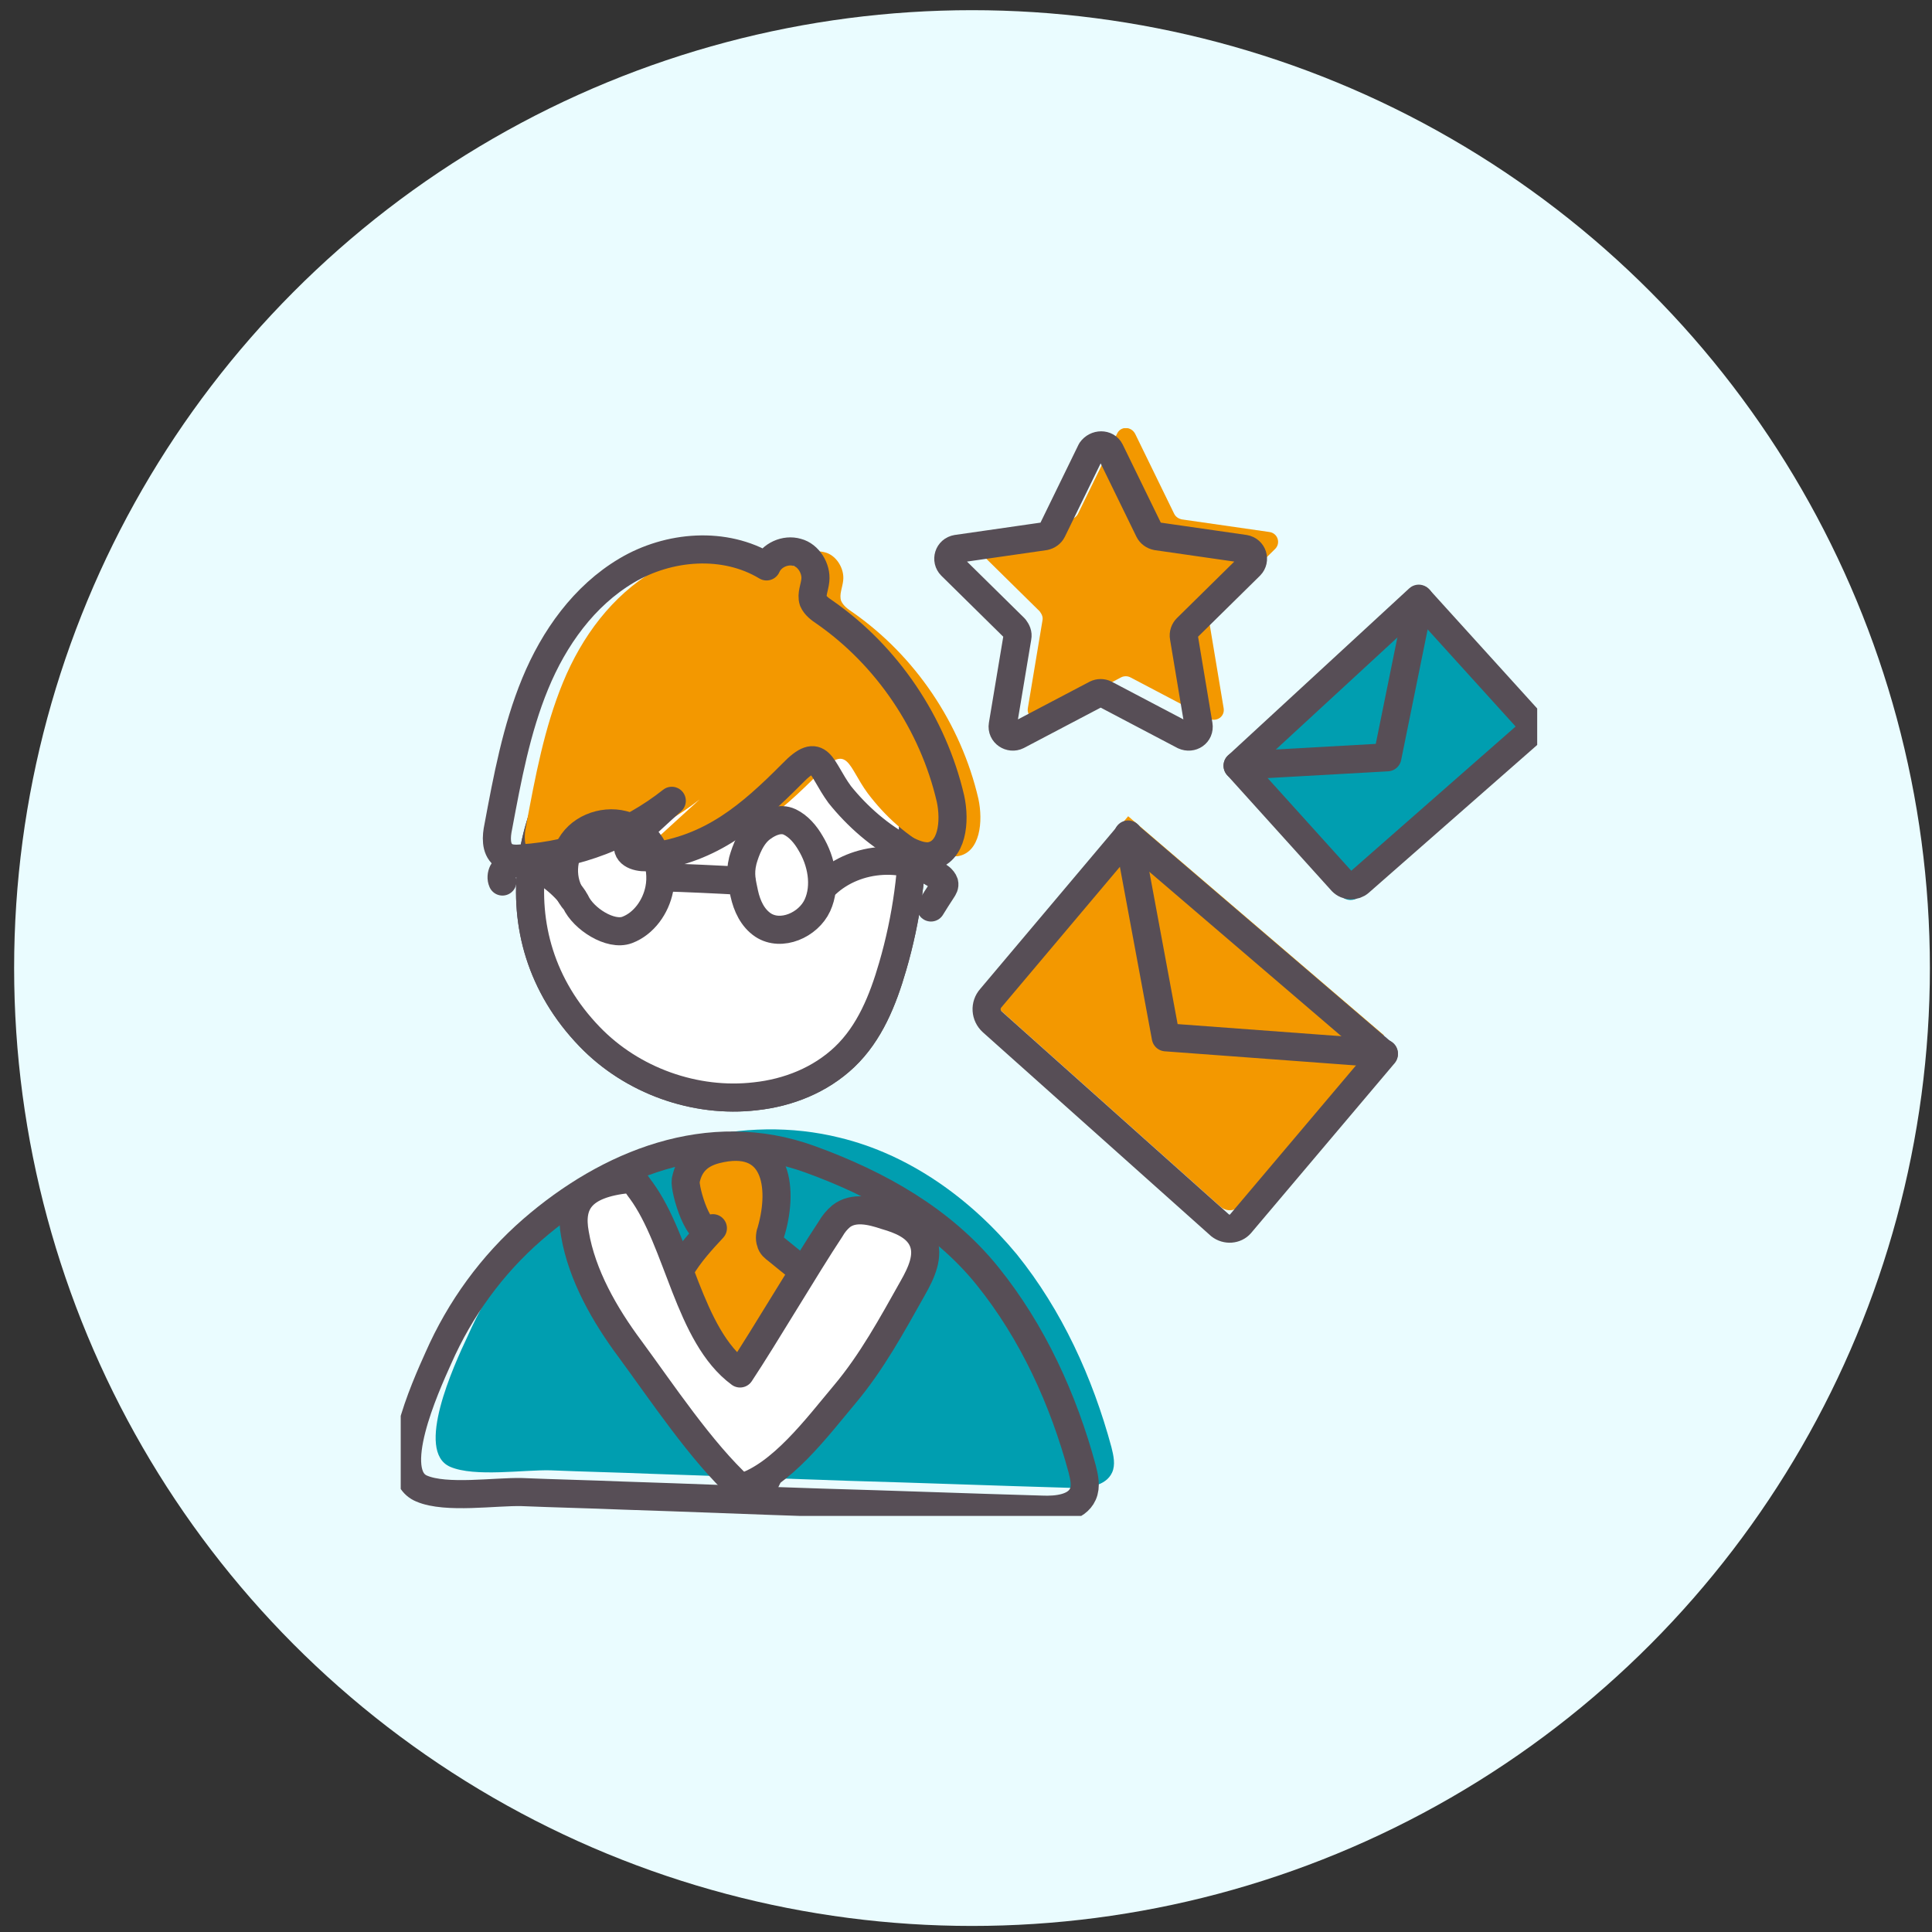 <svg width="119" height="119" viewBox="0 0 119 119" fill="none" xmlns="http://www.w3.org/2000/svg">
<rect x="0" y="0" width="119" height="119" fill="#333333" stroke="none"/>
<circle cx="59.87" cy="59.627" r="59" fill="#EAFCFF"/>
<g clip-path="url(#clip0_0_364)">
<path d="M75.154 74.31L61.119 61.774C60.69 61.385 60.647 60.737 61.034 60.305L69.489 50.276L85.24 63.763L76.398 74.223C76.098 74.612 75.54 74.656 75.154 74.31Z" fill="#F39800"/>
<path d="M75.154 75.477L61.119 62.941C60.69 62.552 60.647 61.904 61.034 61.472L69.489 51.443L85.24 64.93L76.398 75.39C76.098 75.736 75.54 75.779 75.154 75.477Z" stroke="#574E56" stroke-width="1.73" stroke-miterlimit="10" stroke-linecap="round" stroke-linejoin="round"/>
<path d="M69.489 51.4L71.806 63.892L85.24 64.886" stroke="#574E56" stroke-width="1.73" stroke-miterlimit="10" stroke-linecap="round" stroke-linejoin="round"/>
<path d="M94.038 46.17L83.695 55.247C83.395 55.507 82.922 55.507 82.622 55.204L76.184 48.072L87.343 37.784L94.081 45.219C94.339 45.521 94.296 45.954 94.038 46.17Z" fill="#009EB0"/>
<path d="M94.081 45.262L83.737 54.34C83.437 54.599 82.965 54.599 82.665 54.296L76.227 47.164L87.386 36.876L94.124 44.311C94.381 44.614 94.338 45.003 94.081 45.262Z" stroke="#574E56" stroke-width="1.73" stroke-miterlimit="10" stroke-linecap="round" stroke-linejoin="round"/>
<path d="M76.227 47.163L85.454 46.645L87.428 36.919" stroke="#574E56" stroke-width="1.73" stroke-miterlimit="10" stroke-linecap="round" stroke-linejoin="round"/>
<path d="M69.918 26.718L72.322 31.646C72.407 31.819 72.579 31.949 72.794 31.992L78.201 32.77C78.716 32.856 78.888 33.462 78.545 33.807L74.639 37.654C74.51 37.784 74.425 38 74.468 38.216L75.369 43.62C75.455 44.138 74.94 44.484 74.468 44.268L69.618 41.718C69.446 41.631 69.231 41.631 69.06 41.718L64.21 44.268C63.781 44.484 63.223 44.138 63.309 43.62L64.21 38.216C64.253 38 64.167 37.827 64.038 37.654L60.133 33.807C59.789 33.462 59.961 32.856 60.476 32.77L65.927 31.992C66.141 31.949 66.313 31.819 66.399 31.646L68.802 26.718C69.017 26.243 69.661 26.243 69.918 26.718Z" fill="#F39800"/>
<path d="M68.373 27.756L70.776 32.683C70.862 32.856 71.034 32.986 71.249 33.029L76.656 33.807C77.171 33.894 77.343 34.499 77 34.845L73.094 38.692C72.965 38.822 72.879 39.038 72.922 39.254L73.824 44.657C73.909 45.176 73.394 45.522 72.922 45.305L68.073 42.755C67.901 42.669 67.686 42.669 67.515 42.755L62.665 45.305C62.236 45.522 61.678 45.176 61.764 44.657L62.665 39.254C62.708 39.038 62.622 38.865 62.493 38.692L58.588 34.845C58.244 34.499 58.416 33.894 58.931 33.807L64.339 33.029C64.553 32.986 64.725 32.856 64.811 32.683L67.214 27.756C67.515 27.323 68.158 27.323 68.373 27.756Z" stroke="#574E56" stroke-width="1.73" stroke-miterlimit="10" stroke-linecap="round" stroke-linejoin="round"/>
<path d="M65.969 91.644C66.913 91.687 68.115 91.557 68.501 90.693C68.716 90.217 68.587 89.655 68.458 89.136C67.3 84.857 65.411 80.707 62.621 77.249C59.789 73.835 56.012 71.111 51.72 70.074C45.797 68.604 39.231 70.376 34.596 74.397C32.106 76.558 30.132 79.281 28.802 82.307C27.943 84.122 25.54 89.396 27.729 90.347C29.231 90.995 32.278 90.52 33.909 90.563C35.969 90.649 38.029 90.693 40.132 90.779C44.209 90.909 48.287 91.082 52.321 91.211C56.87 91.341 61.42 91.514 65.969 91.644Z" fill="#009EB0"/>
<path d="M64.167 92.984C65.111 93.027 66.313 92.897 66.699 92.033C66.914 91.557 66.785 90.995 66.656 90.477C65.498 86.197 63.609 82.047 60.819 78.589C58.03 75.131 54.081 72.927 49.918 71.414C43.652 69.123 37.429 71.716 32.794 75.737C30.305 77.898 28.33 80.621 27 83.647C26.184 85.462 23.781 90.779 25.97 91.687C27.472 92.335 30.519 91.86 32.15 91.903C34.21 91.989 36.27 92.033 38.373 92.119C42.45 92.249 46.528 92.422 50.562 92.551C55.111 92.681 59.618 92.854 64.167 92.984Z" stroke="#574E56" stroke-width="1.73" stroke-miterlimit="10" stroke-linecap="round" stroke-linejoin="round"/>
<path d="M43.91 75.65C42.493 77.163 40.906 78.978 41.292 81.01C41.378 81.486 41.549 81.918 41.721 82.35C43.137 85.635 44.897 88.748 46.957 91.644C48.631 88.272 50.09 84.814 51.249 81.226C51.378 80.837 51.506 80.405 51.335 80.016C51.206 79.713 50.948 79.497 50.691 79.281C49.747 78.503 48.803 77.768 47.858 76.99C47.687 76.86 47.515 76.731 47.472 76.515C47.386 76.299 47.429 75.996 47.515 75.78C48.288 73.056 47.815 69.858 44.081 70.809C43.094 71.068 42.451 71.63 42.236 72.711C42.15 73.273 43.094 76.515 43.91 75.65Z" fill="#F39800"/>
<path d="M36.313 63.849C38.931 66.573 42.837 67.956 46.528 67.524C48.545 67.307 50.519 66.529 52.021 65.103C53.566 63.633 54.382 61.602 54.983 59.527C55.841 56.587 56.27 53.475 56.227 50.406C56.184 47.942 55.755 45.262 53.996 43.577C53.051 42.669 51.807 42.107 50.605 41.675C47.73 40.594 44.468 39.859 41.549 40.983C40.262 41.458 39.146 42.323 38.116 43.231C32.236 48.634 30.305 57.625 36.313 63.849Z" stroke="#574E56" stroke-width="1.73" stroke-miterlimit="10" stroke-linecap="round" stroke-linejoin="round"/>
<path d="M36.313 63.849C38.931 66.573 42.837 67.956 46.528 67.524C48.545 67.307 50.519 66.529 52.021 65.103C53.566 63.633 54.382 61.602 54.983 59.527C55.841 56.587 56.27 53.475 56.227 50.406C56.184 47.942 55.755 45.262 53.996 43.577C53.051 42.669 51.807 42.107 50.605 41.675C47.73 40.594 44.468 39.859 41.549 40.983C40.262 41.458 39.146 42.323 38.116 43.231C32.236 48.634 30.305 57.625 36.313 63.849Z" fill="white" stroke="#574E56" stroke-width="1.73" stroke-miterlimit="10" stroke-linecap="round" stroke-linejoin="round"/>
<path d="M57.515 52.351C57.987 52.567 58.459 52.784 58.974 52.74C60.391 52.524 60.562 50.579 60.262 49.196C59.189 44.571 56.356 40.378 52.494 37.698C52.236 37.525 51.936 37.309 51.807 37.006C51.678 36.617 51.893 36.185 51.936 35.753C52.022 35.018 51.507 34.197 50.82 34.024C50.09 33.807 49.232 34.197 48.931 34.888C46.356 33.332 42.923 33.591 40.305 35.147C37.687 36.704 35.841 39.211 34.682 42.02C33.524 44.83 32.966 47.856 32.408 50.838C32.279 51.444 32.236 52.178 32.708 52.567C33.009 52.827 33.481 52.827 33.867 52.784C37.215 52.567 40.477 51.314 43.094 49.239C42.322 49.931 41.592 50.622 40.82 51.314C40.605 51.487 40.391 51.703 40.391 52.005C40.348 52.611 41.163 52.784 41.764 52.697C45.541 52.222 47.944 50.147 50.519 47.553C52.236 45.781 52.236 47.207 53.438 48.85C54.511 50.276 55.884 51.53 57.515 52.351Z" fill="#F39800"/>
<path d="M55.798 52.351C56.27 52.567 56.742 52.784 57.258 52.74C58.674 52.524 58.846 50.579 58.545 49.196C57.472 44.571 54.639 40.378 50.777 37.698C50.519 37.525 50.219 37.309 50.09 37.006C49.961 36.617 50.176 36.185 50.219 35.753C50.305 35.018 49.79 34.197 49.103 34.024C48.373 33.807 47.515 34.197 47.215 34.888C44.639 33.332 41.206 33.591 38.588 35.147C35.97 36.704 34.124 39.297 32.966 42.107C31.807 44.916 31.249 47.942 30.691 50.925C30.562 51.53 30.519 52.265 30.991 52.654C31.292 52.913 31.764 52.913 32.15 52.87C35.498 52.654 38.76 51.4 41.378 49.325C40.605 50.017 39.876 50.709 39.103 51.4C38.889 51.573 38.674 51.789 38.674 52.092C38.631 52.697 39.446 52.87 40.047 52.784C43.824 52.308 46.227 50.233 48.803 47.64C50.519 45.867 50.519 47.294 51.721 48.937C52.794 50.276 54.21 51.53 55.798 52.351Z" stroke="#574E56" stroke-width="1.73" stroke-miterlimit="10" stroke-linecap="round" stroke-linejoin="round"/>
<path d="M43.91 75.65C42.493 77.163 40.906 78.978 41.292 81.01C41.378 81.486 41.549 81.918 41.721 82.35C43.137 85.635 44.897 88.748 46.957 91.644C48.631 88.272 50.09 84.814 51.249 81.226C51.378 80.837 51.506 80.405 51.335 80.016C51.206 79.713 50.948 79.497 50.691 79.281C49.747 78.503 48.803 77.768 47.858 76.99C47.687 76.86 47.515 76.731 47.472 76.515C47.386 76.299 47.429 75.996 47.515 75.78C48.288 73.056 47.815 69.858 44.081 70.809C43.094 71.068 42.451 71.63 42.236 72.711C42.15 73.273 43.094 76.515 43.91 75.65Z" stroke="#574E56" stroke-width="1.73" stroke-miterlimit="10" stroke-linecap="round" stroke-linejoin="round"/>
<path d="M38.802 83.085C40.776 85.765 43.18 89.396 45.626 91.644C48.115 90.909 50.347 87.883 52.021 85.895C53.695 83.906 54.939 81.615 56.227 79.324C56.742 78.416 57.257 77.336 56.828 76.385C56.441 75.52 55.454 75.131 54.553 74.872C53.652 74.569 52.579 74.31 51.806 74.915C51.549 75.131 51.334 75.391 51.162 75.693C49.617 78.028 47.128 82.264 45.583 84.598C42.407 82.264 41.806 76.471 39.489 73.316C39.274 73.056 39.059 72.754 38.716 72.624C36.355 71.803 35.068 74.137 35.411 75.996C35.84 78.546 37.257 81.01 38.802 83.085Z" fill="white"/>
<path d="M38.802 83.085C40.776 85.765 43.18 89.396 45.626 91.644C48.115 90.909 50.347 87.883 52.021 85.894C53.695 83.906 54.939 81.615 56.227 79.324C56.742 78.416 57.257 77.336 56.828 76.385C56.441 75.52 55.454 75.131 54.553 74.872C53.652 74.569 52.579 74.31 51.806 74.915C51.549 75.131 51.334 75.391 51.162 75.693C49.617 78.027 47.128 82.263 45.583 84.598C42.407 82.263 41.806 76.471 39.489 73.316C39.274 73.056 39.059 72.581 38.716 72.624C35.755 72.927 35.068 74.137 35.411 75.996C35.841 78.546 37.257 81.01 38.802 83.085Z" stroke="#574E56" stroke-width="1.73" stroke-miterlimit="10" stroke-linecap="round" stroke-linejoin="round"/>
<path d="M35.455 55.55C35.927 56.587 37.6 57.668 38.631 57.279C39.661 56.89 40.39 55.852 40.605 54.772C40.905 53.302 40.219 51.573 38.845 50.968C37.644 50.406 36.056 50.795 35.283 51.876C34.51 52.956 34.553 54.556 35.455 55.55Z" stroke="#574E56" stroke-width="1.73" stroke-miterlimit="10" stroke-linecap="round" stroke-linejoin="round"/>
<path d="M45.755 53C45.54 53.864 45.712 54.383 45.841 55.031C46.012 55.809 46.356 56.544 46.999 56.976C48.115 57.711 49.789 56.976 50.347 55.766C50.905 54.556 50.605 53.043 49.918 51.919C49.617 51.4 49.188 50.882 48.63 50.622C48.072 50.363 47.429 50.622 46.957 50.968C46.27 51.443 45.927 52.394 45.755 53Z" stroke="#574E56" stroke-width="1.73" stroke-miterlimit="10" stroke-linecap="round" stroke-linejoin="round"/>
<path d="M30.948 54.297C30.776 53.907 31.034 53.432 31.42 53.259C31.806 53.086 32.235 53.129 32.664 53.259C33.566 53.519 34.81 54.556 35.325 55.334" stroke="#574E56" stroke-width="1.73" stroke-miterlimit="10" stroke-linecap="round" stroke-linejoin="round"/>
<path d="M57.343 55.896C57.558 55.55 57.772 55.204 58.03 54.815C58.115 54.685 58.201 54.556 58.158 54.383C58.115 54.253 58.03 54.167 57.944 54.08C55.884 52.524 52.751 52.697 50.862 54.469" stroke="#574E56" stroke-width="1.73" stroke-miterlimit="10" stroke-linecap="round" stroke-linejoin="round"/>
<path d="M40.733 54.037C42.321 54.08 44.124 54.167 45.669 54.253" stroke="#574E56" stroke-width="1.73" stroke-miterlimit="10" stroke-linecap="round" stroke-linejoin="round"/>
</g>
<defs>
<clipPath id="clip0_0_364">
<rect width="70" height="67" fill="white" transform="translate(24.682 26.373)"/>
</clipPath>
</defs>
</svg>
